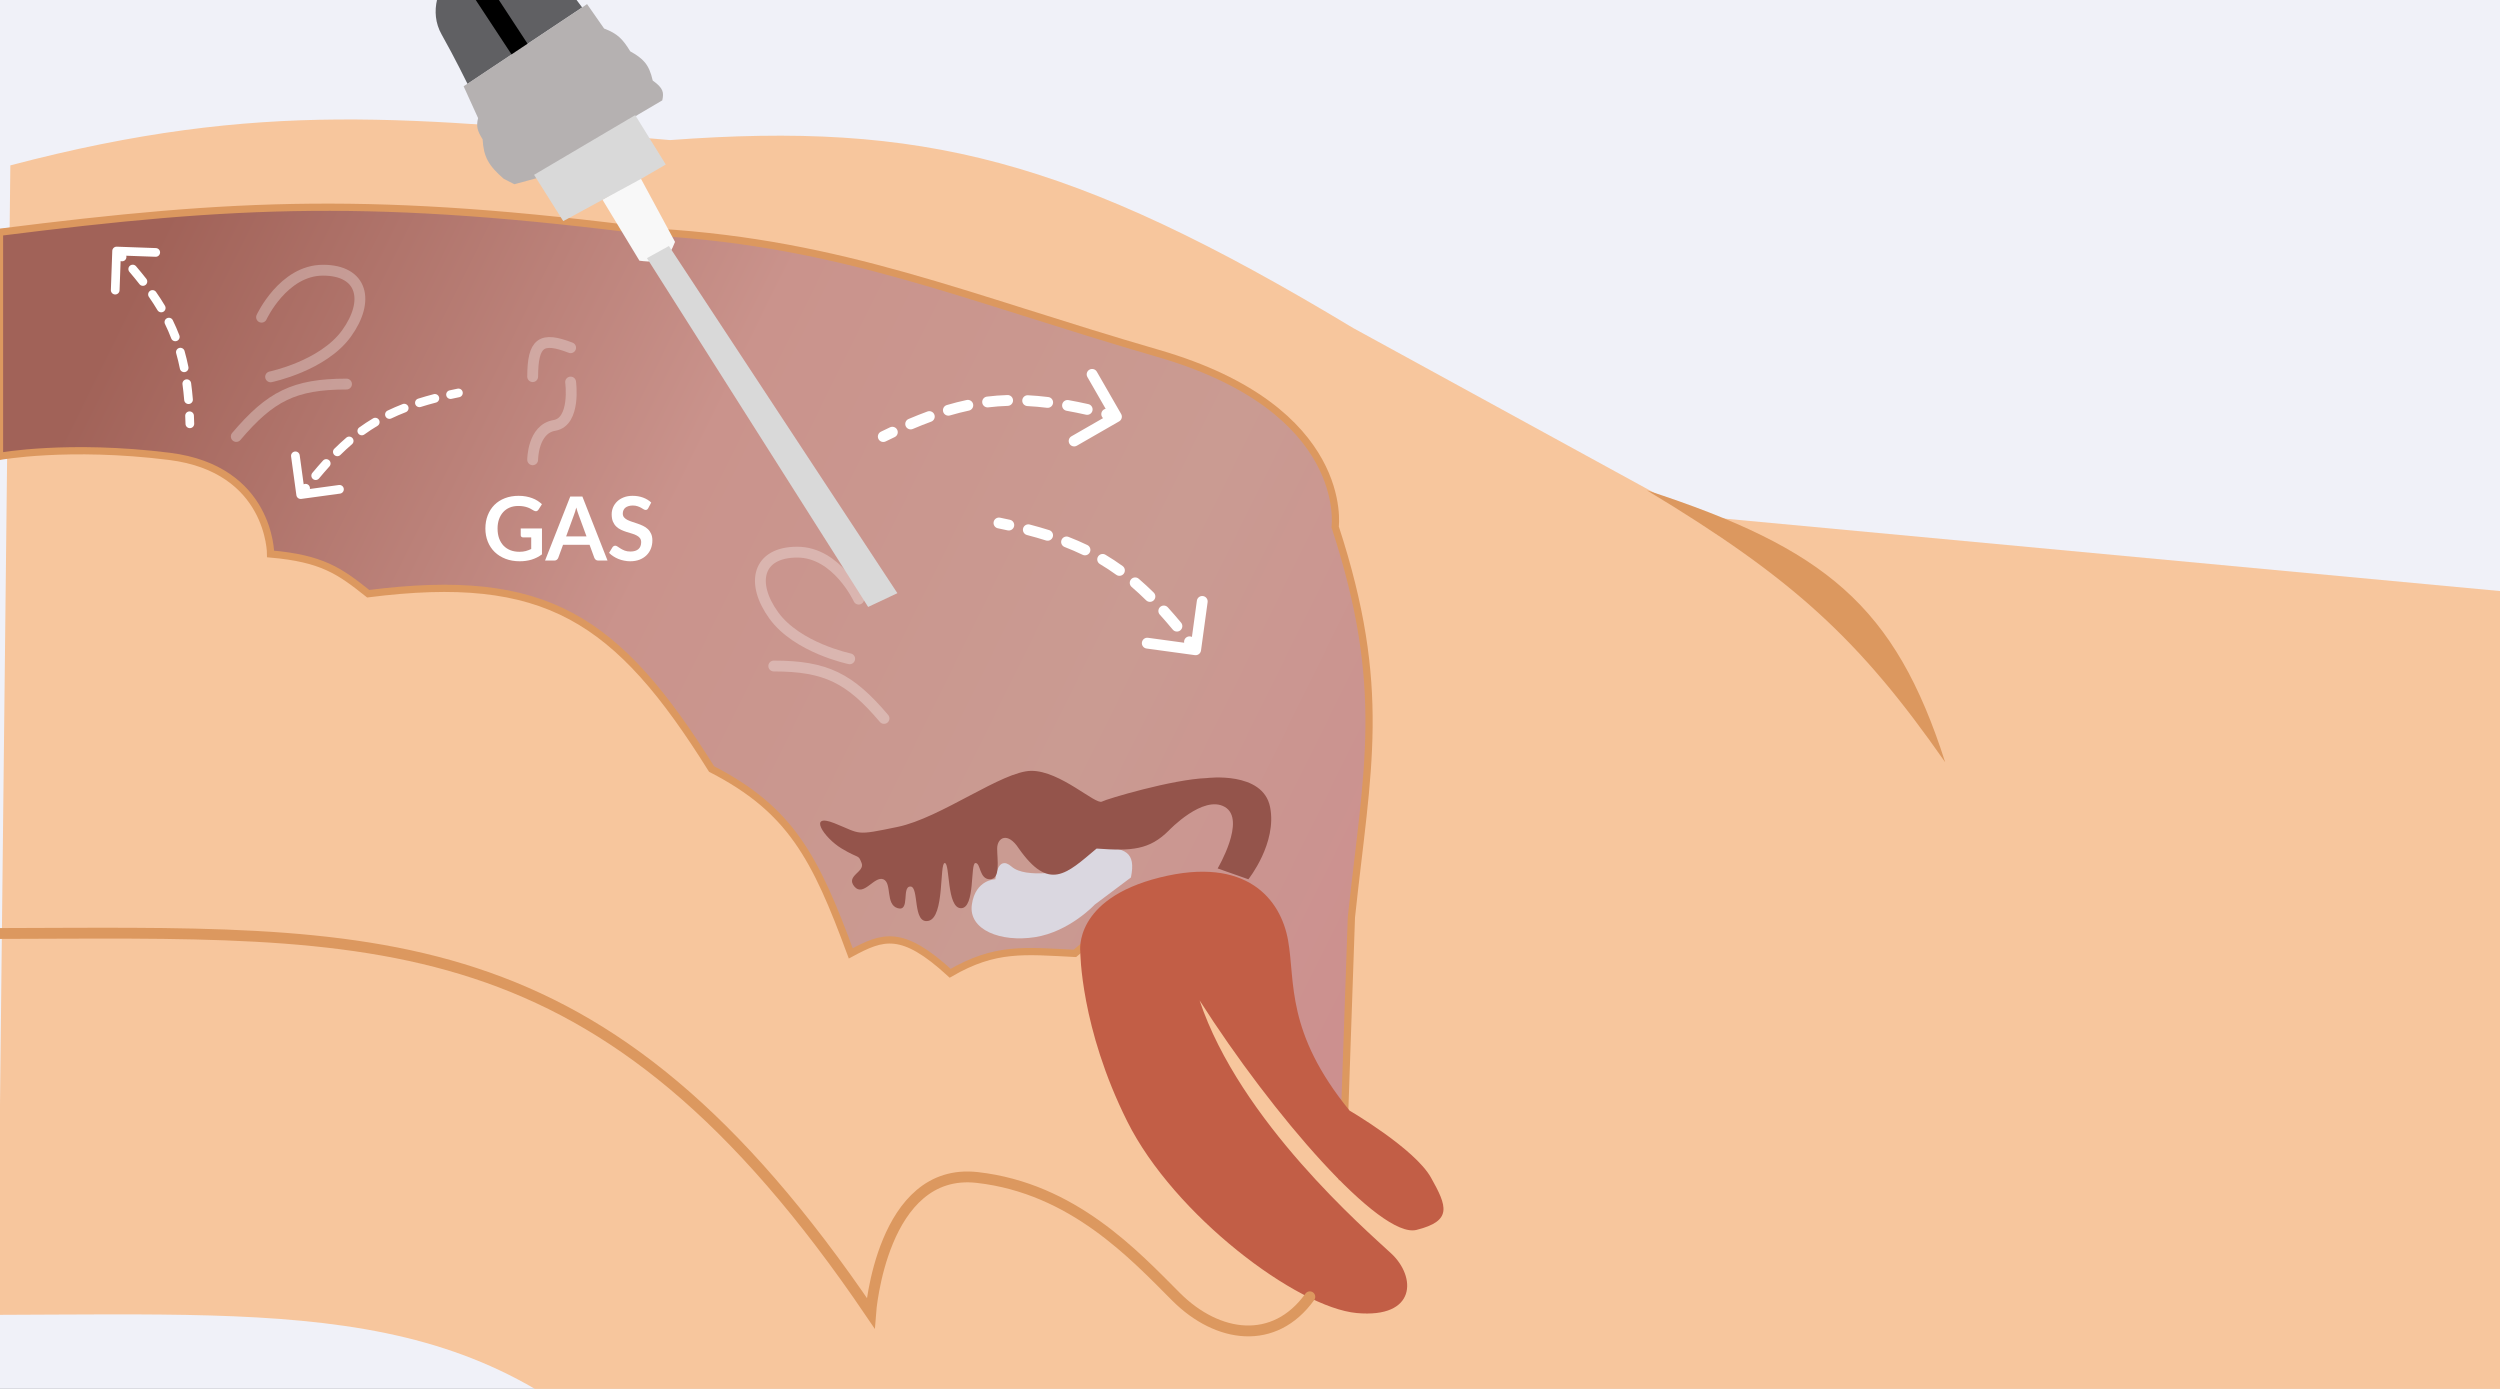 <?xml version="1.0" encoding="UTF-8"?> <svg xmlns="http://www.w3.org/2000/svg" width="360" height="200" viewBox="0 0 360 200" fill="none"><rect x="0" y="0" width="360" height="200" fill="#333333" stroke="none"/><g clip-path="url(#clip0_14173_5290)"><rect width="360" height="200" fill="#F0F1F8"></rect><path d="M96.484 20.172C59.068 17.027 38.017 14.201 1.489 23.815L-0.333 189.34C44.775 189.195 71.243 187.369 96.484 216.667L398.001 238.886L367.501 85.811L244.311 74.305L194.861 47.239C154.105 22.694 132.684 17.495 96.484 20.172Z" fill="#F7C69D"></path><path d="M94.662 33.444C54.021 28.148 33.972 29.155 -0.072 33.444V65.716C-0.072 65.716 9.818 63.894 24.392 65.716C38.967 67.538 38.967 79.77 38.967 79.77C46.362 80.431 48.848 82.172 53.021 85.496C78.574 82.249 88.842 88.943 102.47 110.741C113.866 116.607 117.416 123.475 122.51 137.287C127.167 134.77 129.89 133.791 136.824 140.15C143.324 136.377 147.483 136.923 154.782 137.287C175.191 119.893 182.84 132.893 193.3 169.819L194.602 132.082C196.867 110.776 199.883 99.188 192.259 75.866C192.259 75.866 194.602 58.949 166.754 50.881C138.906 42.813 121.537 35.093 94.662 33.444Z" fill="url(#paint0_linear_14173_5290)" stroke="#DC985F" stroke-width="1.041" stroke-linecap="round"></path><path d="M76.704 54.236C76.723 49.279 77.974 48.451 82.169 50.071M82.169 55.016C82.169 55.016 82.95 60.742 79.827 61.262C76.704 61.783 76.704 66.207 76.704 66.207" stroke="white" stroke-opacity="0.3" stroke-width="1.562" stroke-linecap="round"></path><path d="M93.349 73.177C93.298 73.267 93.242 73.333 93.183 73.375C93.128 73.413 93.057 73.433 92.972 73.433C92.883 73.433 92.785 73.401 92.679 73.337C92.577 73.269 92.454 73.194 92.309 73.114C92.165 73.033 91.995 72.961 91.799 72.897C91.608 72.829 91.38 72.795 91.117 72.795C90.879 72.795 90.671 72.825 90.492 72.884C90.314 72.939 90.163 73.018 90.039 73.12C89.92 73.222 89.831 73.345 89.772 73.49C89.712 73.63 89.682 73.785 89.682 73.955C89.682 74.172 89.742 74.353 89.861 74.497C89.984 74.642 90.146 74.765 90.345 74.867C90.545 74.969 90.773 75.061 91.028 75.141C91.283 75.222 91.544 75.309 91.812 75.403C92.08 75.492 92.341 75.598 92.596 75.722C92.851 75.841 93.079 75.994 93.278 76.181C93.478 76.364 93.638 76.589 93.757 76.857C93.88 77.124 93.942 77.45 93.942 77.832C93.942 78.249 93.869 78.64 93.725 79.005C93.585 79.367 93.376 79.683 93.1 79.956C92.828 80.223 92.494 80.436 92.099 80.593C91.704 80.746 91.251 80.823 90.741 80.823C90.447 80.823 90.158 80.793 89.874 80.733C89.589 80.678 89.314 80.597 89.051 80.491C88.792 80.385 88.547 80.257 88.318 80.109C88.088 79.96 87.884 79.794 87.706 79.611L88.209 78.789C88.252 78.729 88.307 78.68 88.375 78.642C88.443 78.599 88.515 78.578 88.592 78.578C88.698 78.578 88.813 78.623 88.936 78.712C89.059 78.797 89.206 78.893 89.376 78.999C89.546 79.105 89.744 79.203 89.969 79.292C90.199 79.377 90.473 79.42 90.792 79.42C91.281 79.42 91.659 79.305 91.927 79.076C92.195 78.842 92.328 78.508 92.328 78.075C92.328 77.832 92.267 77.635 92.144 77.481C92.025 77.328 91.865 77.201 91.665 77.099C91.466 76.993 91.238 76.903 90.983 76.831C90.728 76.759 90.469 76.68 90.205 76.595C89.942 76.51 89.682 76.408 89.427 76.289C89.172 76.17 88.945 76.015 88.745 75.824C88.545 75.632 88.384 75.394 88.26 75.109C88.141 74.82 88.082 74.466 88.082 74.045C88.082 73.709 88.148 73.382 88.279 73.063C88.415 72.744 88.611 72.461 88.866 72.215C89.121 71.968 89.436 71.77 89.81 71.622C90.184 71.473 90.613 71.398 91.098 71.398C91.642 71.398 92.144 71.484 92.603 71.653C93.062 71.823 93.453 72.062 93.776 72.368L93.349 73.177Z" fill="white"></path><path d="M84.457 77.24L83.334 74.173C83.279 74.037 83.222 73.875 83.162 73.688C83.103 73.501 83.043 73.299 82.984 73.082C82.928 73.299 82.871 73.503 82.811 73.694C82.752 73.882 82.695 74.045 82.639 74.185L81.523 77.24H84.457ZM87.485 80.721H86.159C86.01 80.721 85.889 80.685 85.796 80.613C85.702 80.536 85.632 80.443 85.585 80.332L84.897 78.451H81.077L80.388 80.332C80.354 80.43 80.288 80.519 80.191 80.6C80.093 80.681 79.972 80.721 79.827 80.721H78.488L82.116 71.501H83.864L87.485 80.721Z" fill="white"></path><path d="M78.044 76.098V79.828C77.577 80.172 77.077 80.425 76.546 80.587C76.019 80.744 75.454 80.823 74.85 80.823C74.097 80.823 73.415 80.706 72.803 80.472C72.195 80.238 71.674 79.913 71.241 79.496C70.812 79.08 70.48 78.582 70.246 78.004C70.012 77.426 69.895 76.795 69.895 76.111C69.895 75.418 70.008 74.782 70.234 74.204C70.459 73.626 70.778 73.129 71.19 72.712C71.606 72.295 72.11 71.972 72.701 71.743C73.292 71.513 73.955 71.398 74.691 71.398C75.065 71.398 75.413 71.428 75.736 71.488C76.064 71.547 76.365 71.63 76.642 71.736C76.922 71.838 77.177 71.964 77.407 72.113C77.636 72.261 77.847 72.425 78.038 72.604L77.547 73.382C77.471 73.505 77.371 73.581 77.247 73.611C77.124 73.636 76.99 73.605 76.846 73.515C76.705 73.435 76.565 73.354 76.425 73.273C76.285 73.192 76.127 73.122 75.953 73.063C75.783 73.003 75.59 72.954 75.373 72.916C75.16 72.878 74.914 72.859 74.633 72.859C74.178 72.859 73.766 72.935 73.396 73.088C73.031 73.241 72.718 73.46 72.459 73.745C72.2 74.03 72 74.372 71.859 74.772C71.719 75.171 71.649 75.617 71.649 76.111C71.649 76.638 71.723 77.109 71.872 77.526C72.025 77.938 72.238 78.289 72.51 78.578C72.786 78.863 73.118 79.082 73.504 79.235C73.891 79.384 74.323 79.458 74.799 79.458C75.139 79.458 75.443 79.422 75.711 79.35C75.978 79.278 76.24 79.18 76.495 79.056V77.386H75.335C75.224 77.386 75.137 77.356 75.073 77.296C75.014 77.233 74.984 77.156 74.984 77.067V76.098H78.044Z" fill="white"></path><path d="M139.948 130.262C140.468 126.618 143.331 126.618 143.331 126.618C143.331 126.618 143.592 122.975 145.674 124.796C147.755 126.618 153.742 125.317 153.742 125.317L158.166 121.934C162.04 122.11 163.614 122.66 162.851 126.358L157.645 130.262C157.645 130.262 154.002 134.166 149.057 134.947C144.112 135.727 139.427 133.905 139.948 130.262Z" fill="#DAD7E0"></path><path d="M176.383 116.206C179.506 118.028 175.342 125.055 175.342 125.055L179.767 126.616C179.767 126.616 183.931 121.411 182.89 116.206C181.849 111.001 173.781 112.042 173.781 112.042C168.83 112.218 159.303 115.07 158.686 115.425C157.783 115.944 152.699 111.001 148.536 111.001C144.372 111.001 135.522 117.768 129.276 119.069C123.03 120.37 124.071 120.11 120.167 118.548C116.263 116.987 118.606 120.631 121.208 122.192C123.811 123.754 123.551 122.973 124.071 124.274C124.592 125.575 121.729 126.096 123.03 127.658C124.331 129.219 125.893 126.096 127.194 126.616C128.496 127.137 127.455 130.26 129.276 130.781C131.098 131.301 129.797 127.658 131.098 127.658C132.4 127.658 131.358 133.123 133.701 132.602C136.043 132.082 135.262 124.274 136.043 124.274C136.824 124.274 136.303 130.781 138.385 130.781C140.468 130.781 139.687 124.274 140.468 124.274C141.248 124.274 140.988 126.616 142.55 126.616C144.111 126.616 143.591 123.754 143.591 122.192C143.591 120.631 145.096 119.698 146.714 122.192C151.084 128.387 153.534 125.881 157.905 122.192C162.977 122.569 165.532 122.381 168.315 119.59C168.315 119.59 173.26 114.384 176.383 116.206Z" fill="#94544B"></path><path d="M167.014 126.358C154.522 129.481 155.563 137.028 155.563 137.028C155.563 137.028 155.563 147.96 162.329 161.493C169.096 175.026 186.794 188.3 195.382 189.08C203.971 189.86 203.971 183.874 200.327 180.491C196.684 177.109 178.56 161.461 172.74 144.055C183.286 160.597 198.766 178.41 203.971 177.108C209.176 175.806 208.395 173.724 206.053 169.561C203.711 165.397 194.341 159.931 194.341 159.931C185.137 148.643 186.533 141.452 185.492 135.467C184.452 129.481 179.507 123.235 167.014 126.358Z" fill="#C25E46"></path><path d="M123.654 86.275C123.654 86.275 120.532 79.509 114.806 79.509C109.08 79.509 108.039 83.933 111.422 88.618C114.806 93.302 122.353 94.864 122.353 94.864M111.422 95.906C118.946 95.909 122.388 97.669 127.298 103.453" stroke="white" stroke-opacity="0.3" stroke-width="1.562" stroke-linecap="round"></path><path d="M37.665 45.676C37.665 45.676 40.788 38.909 46.514 38.909C52.24 38.909 53.281 43.334 49.898 48.018C46.514 52.703 38.967 54.264 38.967 54.264M49.898 55.306C42.373 55.309 38.932 57.069 34.022 62.853" stroke="white" stroke-opacity="0.3" stroke-width="1.562" stroke-linecap="round"></path><path d="M280.104 109.758C272.868 87.157 262.823 78.994 237.145 70.606C258.259 83.323 267.782 92.096 280.104 109.758Z" fill="#DC985F"></path><path d="M188.615 186.737C183.518 193.842 175.342 192.723 169.356 186.737C163.37 180.75 154.521 171.122 140.727 169.559C126.933 167.997 125.372 189.079 125.372 189.079C86.37 131.56 54.543 134.314 -0.854 134.425" stroke="#DC985F" stroke-width="1.562" stroke-linecap="round"></path><path d="M38.048 -51.545L76.089 6.478L73.84 8.107L35.486 -50.19L38.048 -51.545Z" fill="black"></path><path d="M74.205 -8.146C76.928 -7.152 81.097 -2.761 83.834 1.078L67.328 12.09C67.328 12.09 65.443 8.236 63.596 4.97C61.75 1.704 63.114 -2.077 65.323 -4.294C67.532 -6.51 71.482 -9.14 74.205 -8.146Z" fill="black" fill-opacity="0.6"></path><path d="M95.368 14.453L91.965 16.456L77.688 25.545L74.068 26.53L72.539 25.749C70.329 23.827 69.642 22.584 69.495 20.057C68.736 18.857 68.551 18.192 68.844 17.004L66.761 12.426L84.537 0.591L86.99 4.11C88.941 4.841 89.687 5.65 90.755 7.393C92.6 8.436 93.452 9.209 93.992 11.597C95.539 12.697 95.616 13.326 95.368 14.453Z" fill="#B5B1B1"></path><path d="M92.137 25.442L97.204 34.831C96.286 37.245 95.27 37.972 92.08 37.541L86.759 28.76L92.137 25.442Z" fill="#F8F8F8"></path><path d="M95.872 23.692L92.299 25.764L81.108 31.841L76.907 25.174L91.472 16.579L95.872 23.692Z" fill="#D9D9D9"></path><path d="M96.325 35.424L93.159 37.17L125.013 87.4L129.225 85.419L96.325 35.424Z" fill="#D9D9D9"></path><path d="M126.85 62.164C126.463 62.354 126.303 62.822 126.493 63.209C126.682 63.596 127.15 63.756 127.537 63.566L126.85 62.164ZM161.156 60.679C161.53 60.464 161.659 59.987 161.444 59.613L157.941 53.521C157.726 53.148 157.249 53.019 156.875 53.234C156.501 53.449 156.373 53.926 156.588 54.3L159.701 59.715L154.286 62.828C153.912 63.043 153.784 63.52 153.999 63.894C154.214 64.268 154.691 64.397 155.065 64.182L161.156 60.679ZM128.831 62.944C129.222 62.76 129.389 62.295 129.205 61.905C129.021 61.515 128.556 61.348 128.166 61.532L128.831 62.944ZM130.832 60.334C130.435 60.503 130.25 60.961 130.419 61.358C130.588 61.755 131.046 61.94 131.443 61.771L130.832 60.334ZM134.09 60.72C134.495 60.571 134.703 60.123 134.554 59.718C134.406 59.313 133.957 59.105 133.553 59.254L134.09 60.72ZM136.344 58.327C135.931 58.449 135.694 58.883 135.817 59.297C135.939 59.71 136.373 59.946 136.787 59.824L136.344 58.327ZM139.528 59.126C139.95 59.037 140.219 58.622 140.13 58.2C140.04 57.779 139.626 57.509 139.204 57.599L139.528 59.126ZM142.121 57.111C141.693 57.163 141.389 57.552 141.441 57.98C141.493 58.408 141.882 58.713 142.31 58.661L142.121 57.111ZM145.122 58.446C145.553 58.432 145.891 58.071 145.877 57.64C145.864 57.209 145.503 56.871 145.072 56.885L145.122 58.446ZM148.026 56.916C147.595 56.894 147.228 57.225 147.206 57.656C147.184 58.087 147.515 58.454 147.946 58.476L148.026 56.916ZM150.77 58.724C151.198 58.776 151.587 58.472 151.639 58.044C151.692 57.615 151.387 57.226 150.959 57.174L150.77 58.724ZM153.862 57.615C153.437 57.539 153.032 57.821 152.956 58.245C152.879 58.67 153.162 59.076 153.586 59.152L153.862 57.615ZM156.384 59.718C156.805 59.812 157.222 59.547 157.317 59.126C157.411 58.706 157.146 58.288 156.725 58.194L156.384 59.718ZM159.562 58.877C159.144 58.77 158.719 59.022 158.611 59.44C158.504 59.857 158.756 60.283 159.173 60.39L159.562 58.877ZM127.537 63.566C127.975 63.352 128.406 63.144 128.831 62.944L128.166 61.532C127.733 61.735 127.295 61.946 126.85 62.164L127.537 63.566ZM131.443 61.771C132.349 61.386 133.23 61.036 134.09 60.72L133.553 59.254C132.665 59.58 131.76 59.94 130.832 60.334L131.443 61.771ZM136.787 59.824C137.715 59.55 138.626 59.318 139.528 59.126L139.204 57.599C138.259 57.799 137.309 58.042 136.344 58.327L136.787 59.824ZM142.31 58.661C143.243 58.547 144.177 58.475 145.122 58.446L145.072 56.885C144.081 56.916 143.1 56.991 142.121 57.111L142.31 58.661ZM147.946 58.476C148.865 58.523 149.804 58.606 150.77 58.724L150.959 57.174C149.96 57.052 148.985 56.965 148.026 56.916L147.946 58.476ZM153.586 59.152C154.49 59.314 155.421 59.503 156.384 59.718L156.725 58.194C155.742 57.974 154.79 57.781 153.862 57.615L153.586 59.152ZM159.173 60.39C159.629 60.507 160.093 60.629 160.564 60.756L160.971 59.248C160.494 59.12 160.024 58.996 159.562 58.877L159.173 60.39Z" fill="white"></path><path d="M144.008 74.545C143.585 74.459 143.173 74.731 143.086 75.153C143 75.576 143.272 75.989 143.694 76.075L144.008 74.545ZM172.066 94.341C172.493 94.399 172.887 94.1 172.945 93.673L173.897 86.711C173.955 86.284 173.656 85.89 173.229 85.832C172.802 85.773 172.408 86.072 172.35 86.499L171.504 92.688L165.315 91.842C164.888 91.784 164.494 92.083 164.436 92.51C164.377 92.937 164.676 93.331 165.104 93.389L172.066 94.341ZM145.099 76.374C145.52 76.467 145.937 76.201 146.03 75.78C146.123 75.359 145.857 74.942 145.436 74.849L145.099 76.374ZM148.278 75.531C147.86 75.422 147.434 75.672 147.325 76.089C147.216 76.506 147.466 76.933 147.883 77.042L148.278 75.531ZM150.621 77.828C151.032 77.958 151.47 77.73 151.6 77.319C151.73 76.908 151.502 76.469 151.091 76.339L150.621 77.828ZM153.867 77.312C153.465 77.156 153.013 77.355 152.857 77.757C152.7 78.159 152.9 78.611 153.302 78.767L153.867 77.312ZM155.898 79.891C156.287 80.078 156.753 79.915 156.94 79.526C157.127 79.138 156.964 78.671 156.575 78.484L155.898 79.891ZM159.183 79.881C158.812 79.66 158.333 79.782 158.113 80.153C157.892 80.524 158.014 81.003 158.385 81.223L159.183 79.881ZM160.741 82.771C161.09 83.024 161.578 82.946 161.831 82.596C162.084 82.247 162.005 81.759 161.656 81.506L160.741 82.771ZM163.974 83.337C163.647 83.056 163.154 83.094 162.873 83.421C162.593 83.748 162.63 84.241 162.958 84.522L163.974 83.337ZM165.041 86.444C165.348 86.747 165.842 86.744 166.145 86.438C166.448 86.131 166.445 85.636 166.138 85.333L165.041 86.444ZM168.166 87.457C167.877 87.137 167.383 87.112 167.063 87.402C166.744 87.691 166.719 88.185 167.008 88.505L168.166 87.457ZM168.877 90.663C169.152 90.995 169.644 91.04 169.976 90.765C170.308 90.489 170.353 89.997 170.078 89.665L168.877 90.663ZM171.905 91.94C171.64 91.6 171.149 91.539 170.809 91.804C170.469 92.069 170.408 92.56 170.673 92.9L171.905 91.94ZM143.694 76.075C144.172 76.173 144.64 76.272 145.099 76.374L145.436 74.849C144.969 74.746 144.493 74.645 144.008 74.545L143.694 76.075ZM147.883 77.042C148.836 77.291 149.746 77.552 150.621 77.828L151.091 76.339C150.189 76.054 149.253 75.786 148.278 75.531L147.883 77.042ZM153.302 78.767C154.204 79.118 155.067 79.491 155.898 79.891L156.575 78.484C155.705 78.065 154.805 77.676 153.867 77.312L153.302 78.767ZM158.385 81.223C159.192 81.703 159.975 82.217 160.741 82.771L161.656 81.506C160.852 80.925 160.031 80.385 159.183 79.881L158.385 81.223ZM162.958 84.522C163.657 85.121 164.349 85.76 165.041 86.444L166.138 85.333C165.422 84.626 164.703 83.962 163.974 83.337L162.958 84.522ZM167.008 88.505C167.625 89.186 168.246 89.904 168.877 90.663L170.078 89.665C169.434 88.891 168.799 88.156 168.166 87.457L167.008 88.505ZM170.673 92.9C170.963 93.271 171.255 93.651 171.55 94.04L172.793 93.095C172.495 92.702 172.199 92.317 171.905 91.94L170.673 92.9Z" fill="white"></path><path d="M65.887 55.968C66.226 55.899 66.557 56.117 66.626 56.456C66.696 56.795 66.478 57.126 66.139 57.195L65.887 55.968ZM43.385 71.844C43.042 71.891 42.726 71.651 42.679 71.309L41.916 65.725C41.869 65.382 42.109 65.067 42.452 65.02C42.794 64.973 43.11 65.213 43.157 65.555L43.836 70.519L48.799 69.841C49.142 69.794 49.457 70.034 49.504 70.376C49.551 70.719 49.311 71.034 48.968 71.081L43.385 71.844ZM65.012 57.435C64.675 57.509 64.341 57.296 64.266 56.958C64.191 56.62 64.405 56.286 64.742 56.212L65.012 57.435ZM62.463 56.759C62.798 56.671 63.14 56.872 63.227 57.206C63.315 57.541 63.114 57.883 62.78 57.971L62.463 56.759ZM60.584 58.601C60.254 58.705 59.902 58.522 59.798 58.193C59.694 57.863 59.877 57.511 60.207 57.407L60.584 58.601ZM57.98 58.187C58.303 58.062 58.666 58.222 58.791 58.544C58.916 58.866 58.756 59.229 58.434 59.354L57.98 58.187ZM56.351 60.255C56.039 60.406 55.665 60.274 55.515 59.963C55.365 59.651 55.496 59.277 55.808 59.127L56.351 60.255ZM53.717 60.247C54.014 60.071 54.399 60.168 54.575 60.466C54.752 60.763 54.654 61.147 54.357 61.324L53.717 60.247ZM52.467 62.566C52.187 62.768 51.796 62.705 51.593 62.425C51.39 62.145 51.453 61.753 51.733 61.551L52.467 62.566ZM49.874 63.019C50.136 62.794 50.532 62.824 50.757 63.087C50.982 63.349 50.952 63.744 50.689 63.969L49.874 63.019ZM49.019 65.511C48.773 65.754 48.376 65.752 48.133 65.506C47.89 65.26 47.892 64.863 48.139 64.62L49.019 65.511ZM46.512 66.323C46.744 66.067 47.14 66.047 47.397 66.279C47.653 66.511 47.673 66.907 47.441 67.164L46.512 66.323ZM45.942 68.895C45.721 69.161 45.327 69.197 45.061 68.976C44.795 68.755 44.758 68.361 44.979 68.095L45.942 68.895ZM43.514 69.919C43.726 69.646 44.12 69.597 44.392 69.81C44.665 70.022 44.714 70.416 44.502 70.689L43.514 69.919ZM66.139 57.195C65.756 57.274 65.38 57.353 65.012 57.435L64.742 56.212C65.117 56.129 65.499 56.048 65.887 55.968L66.139 57.195ZM62.78 57.971C62.016 58.17 61.285 58.38 60.584 58.601L60.207 57.407C60.93 57.178 61.681 56.963 62.463 56.759L62.78 57.971ZM58.434 59.354C57.71 59.635 57.018 59.935 56.351 60.255L55.808 59.127C56.506 58.791 57.228 58.479 57.98 58.187L58.434 59.354ZM54.357 61.324C53.709 61.709 53.082 62.121 52.467 62.566L51.733 61.551C52.378 61.085 53.037 60.651 53.717 60.247L54.357 61.324ZM50.689 63.969C50.129 64.45 49.574 64.963 49.019 65.511L48.139 64.62C48.713 64.053 49.29 63.52 49.874 63.019L50.689 63.969ZM47.441 67.164C46.947 67.71 46.448 68.286 45.942 68.895L44.979 68.095C45.495 67.474 46.005 66.884 46.512 66.323L47.441 67.164ZM44.502 70.689C44.269 70.987 44.035 71.291 43.798 71.603L42.801 70.845C43.041 70.53 43.278 70.221 43.514 69.919L44.502 70.689Z" fill="white"></path><path d="M27.966 61.01C27.977 61.355 27.705 61.644 27.359 61.654C27.014 61.665 26.725 61.393 26.714 61.048L27.966 61.01ZM16.167 36.126C16.179 35.78 16.469 35.51 16.815 35.522L22.447 35.724C22.793 35.736 23.063 36.027 23.05 36.372C23.038 36.718 22.748 36.988 22.402 36.976L17.396 36.796L17.217 41.803C17.204 42.148 16.914 42.418 16.568 42.406C16.223 42.394 15.953 42.103 15.965 41.758L16.167 36.126ZM26.671 59.897C26.655 59.551 26.922 59.258 27.268 59.243C27.613 59.227 27.906 59.494 27.922 59.84L26.671 59.897ZM27.772 57.5C27.801 57.845 27.545 58.148 27.201 58.177C26.856 58.206 26.553 57.95 26.524 57.605L27.772 57.5ZM26.278 55.334C26.232 54.992 26.472 54.676 26.814 54.63C27.157 54.584 27.473 54.824 27.519 55.166L26.278 55.334ZM27.131 52.84C27.199 53.179 26.979 53.509 26.64 53.577C26.301 53.645 25.971 53.426 25.903 53.087L27.131 52.84ZM25.371 50.881C25.276 50.548 25.469 50.202 25.802 50.108C26.135 50.013 26.481 50.206 26.575 50.539L25.371 50.881ZM25.829 48.287C25.952 48.61 25.79 48.972 25.467 49.095C25.144 49.219 24.782 49.057 24.659 48.734L25.829 48.287ZM23.758 46.66C23.606 46.349 23.735 45.974 24.046 45.822C24.357 45.67 24.732 45.799 24.883 46.11L23.758 46.66ZM23.754 44.027C23.931 44.324 23.834 44.709 23.537 44.886C23.24 45.063 22.855 44.965 22.678 44.668L23.754 44.027ZM21.445 42.759C21.247 42.475 21.317 42.084 21.601 41.887C21.885 41.69 22.275 41.76 22.473 42.044L21.445 42.759ZM21.073 40.15C21.286 40.423 21.238 40.816 20.965 41.029C20.693 41.242 20.299 41.194 20.086 40.922L21.073 40.15ZM18.636 39.15C18.412 38.886 18.443 38.491 18.706 38.267C18.97 38.043 19.365 38.074 19.589 38.337L18.636 39.15ZM18.042 36.581C18.274 36.837 18.255 37.234 17.999 37.466C17.743 37.699 17.347 37.679 17.115 37.423L18.042 36.581ZM26.714 61.048C26.702 60.657 26.688 60.273 26.671 59.897L27.922 59.84C27.939 60.223 27.954 60.613 27.966 61.01L26.714 61.048ZM26.524 57.605C26.458 56.818 26.376 56.063 26.278 55.334L27.519 55.166C27.62 55.918 27.704 56.695 27.772 57.5L26.524 57.605ZM25.903 53.087C25.75 52.326 25.573 51.593 25.371 50.881L26.575 50.539C26.787 51.284 26.971 52.049 27.131 52.84L25.903 53.087ZM24.659 48.734C24.39 48.03 24.091 47.341 23.758 46.66L24.883 46.11C25.232 46.825 25.547 47.548 25.829 48.287L24.659 48.734ZM22.678 44.668C22.3 44.034 21.89 43.399 21.445 42.759L22.473 42.044C22.934 42.706 23.36 43.366 23.754 44.027L22.678 44.668ZM20.086 40.922C19.632 40.341 19.15 39.752 18.636 39.15L19.589 38.337C20.113 38.952 20.607 39.555 21.073 40.15L20.086 40.922ZM17.115 37.423C16.861 37.144 16.601 36.861 16.334 36.575L17.251 35.721C17.521 36.011 17.785 36.298 18.042 36.581L17.115 37.423Z" fill="white"></path></g><defs><linearGradient id="paint0_linear_14173_5290" x1="20.489" y1="39.169" x2="202.409" y2="128.959" gradientUnits="userSpaceOnUse"><stop stop-color="#A16258"></stop><stop offset="0.412" stop-color="#CA938C"></stop><stop offset="0.744" stop-color="#CA9B92"></stop><stop offset="1" stop-color="#CC908F"></stop></linearGradient><clipPath id="clip0_14173_5290"><rect width="360" height="200" fill="white"></rect></clipPath></defs></svg> 
